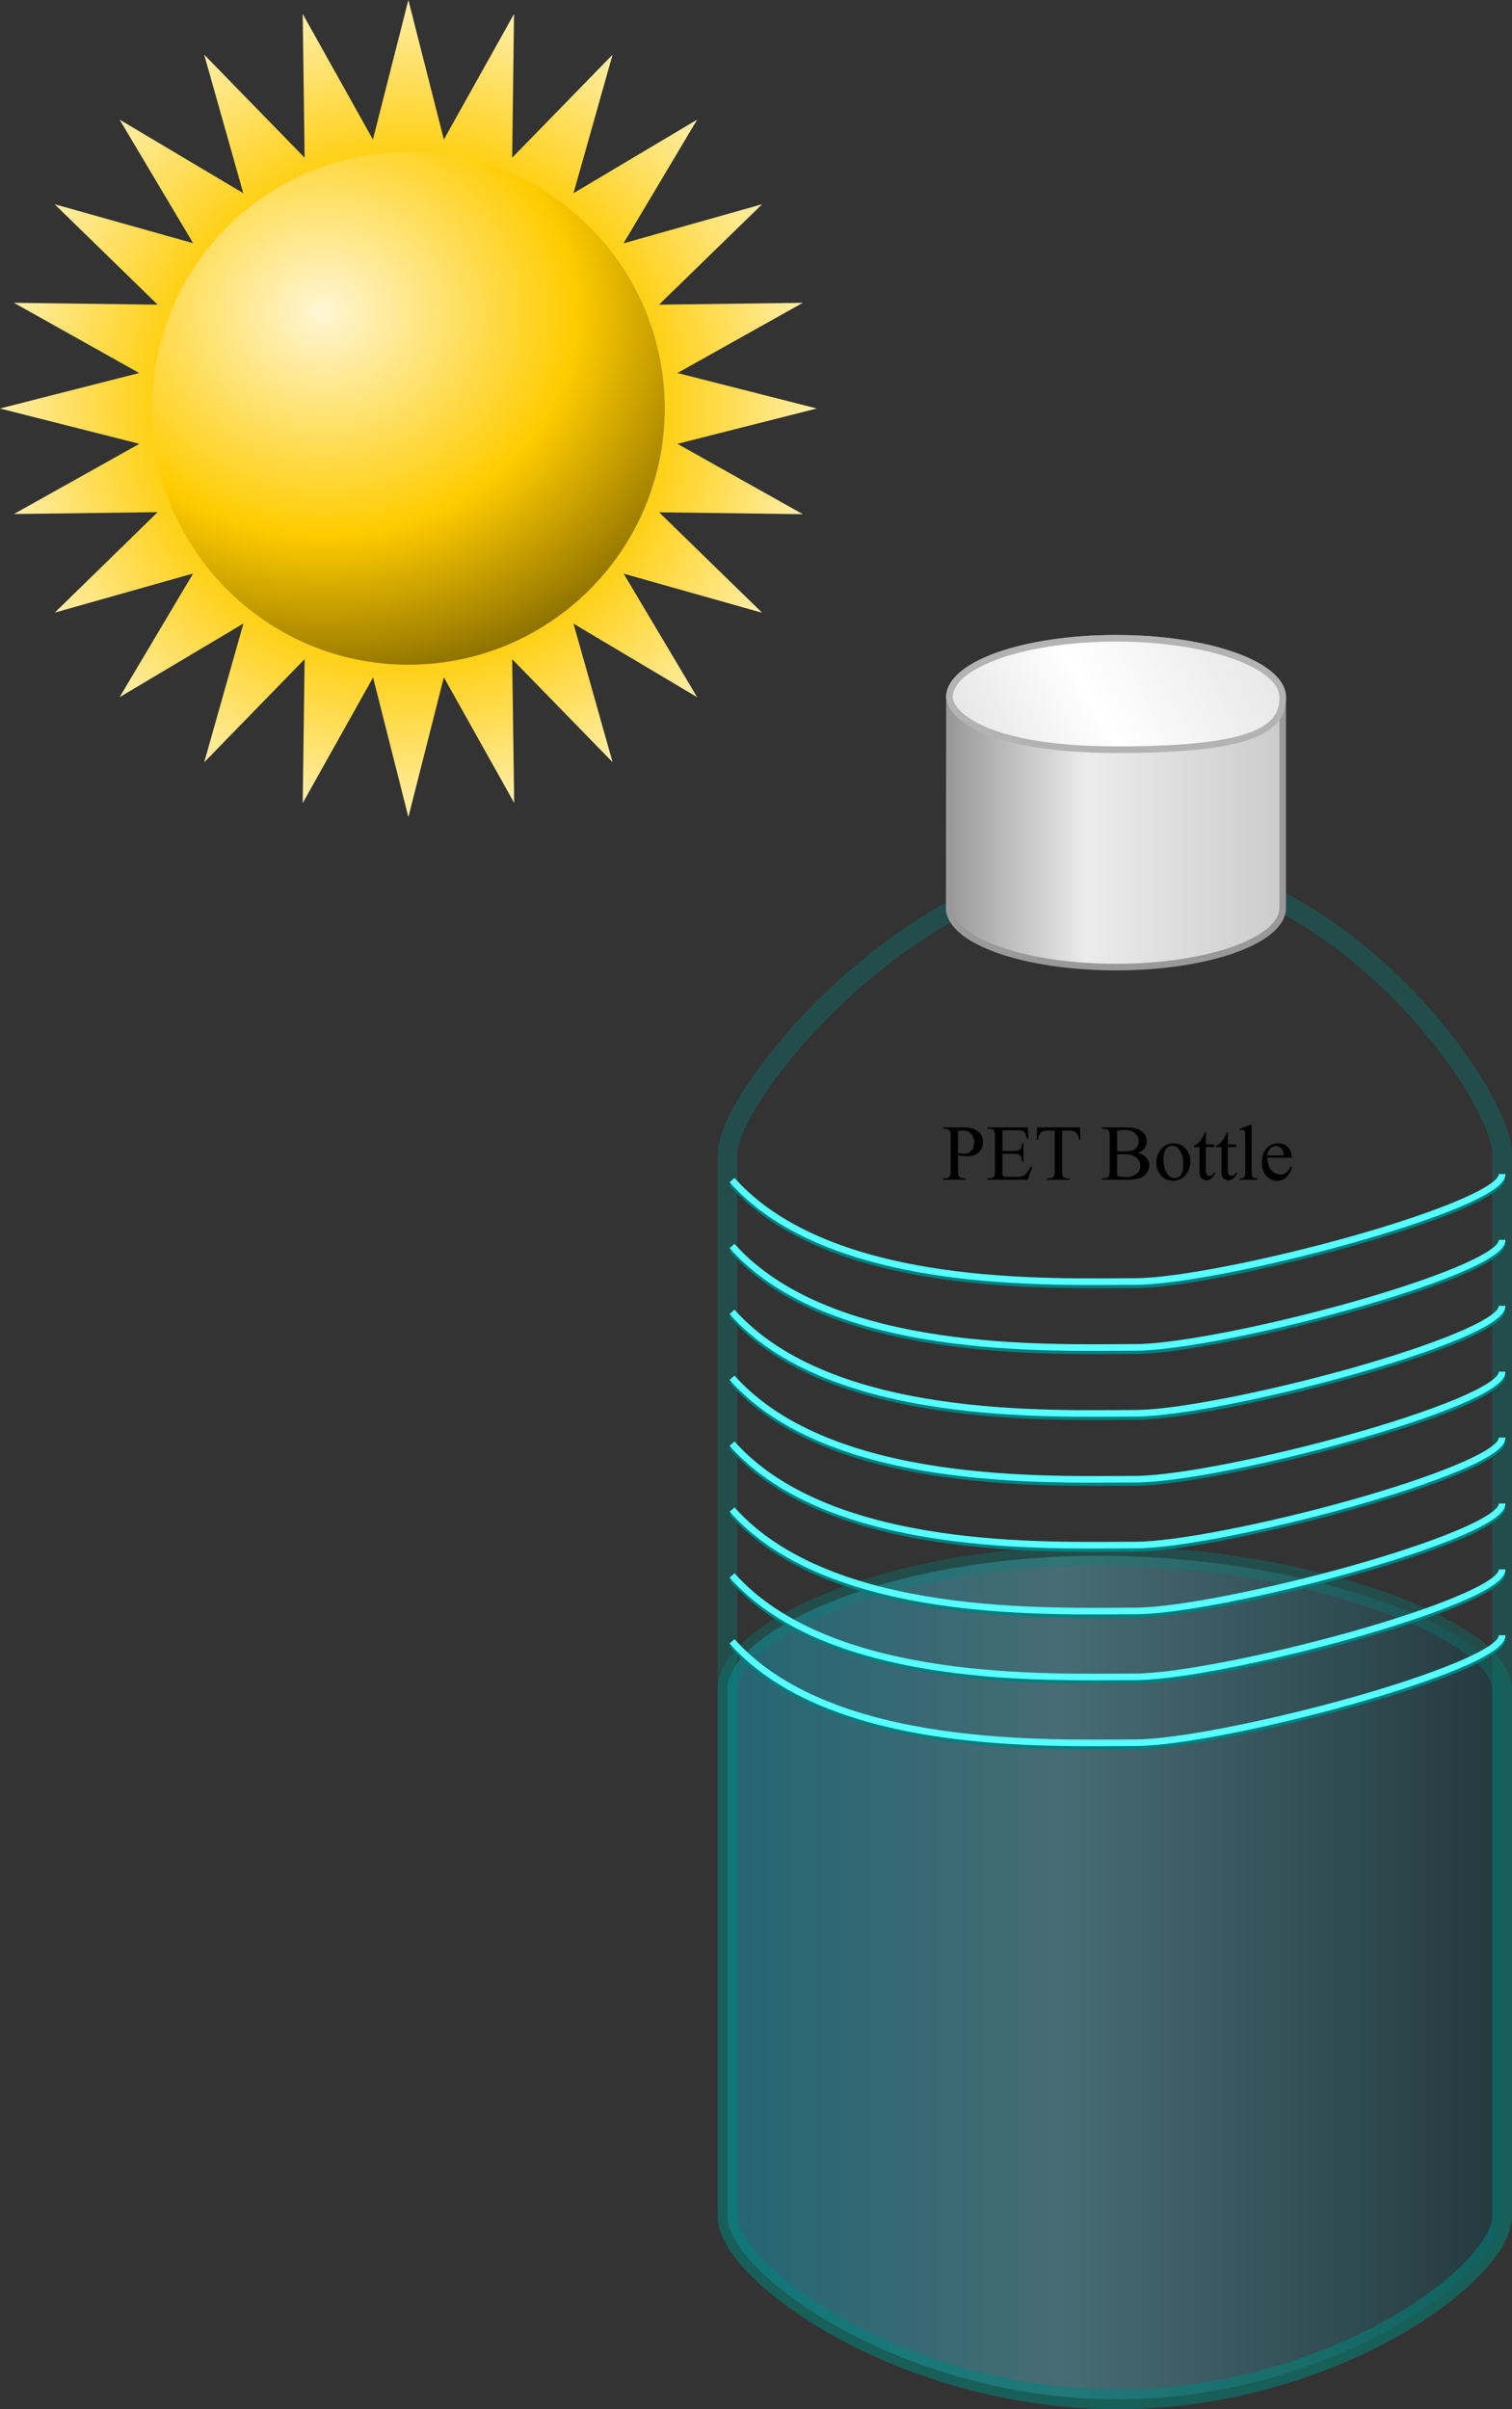 <svg xmlns="http://www.w3.org/2000/svg" xmlns:xlink="http://www.w3.org/1999/xlink" viewBox="0 0 229.54 365.65"><rect x="0" y="0" width="229.54" height="365.65" fill="#333333" stroke="none"/><defs><linearGradient id="a"><stop offset="0" stop-color="#00d2ff"/><stop offset=".432" stop-color="#6fe6ff"/><stop offset="1" stop-color="#004352"/></linearGradient><linearGradient id="d" y2="444.07" xlink:href="#a" gradientUnits="userSpaceOnUse" x2="427.03" y1="444.07" x1="306.44"/><linearGradient id="e" y2="324.45" gradientUnits="userSpaceOnUse" x2="392.22" y1="324.45" x1="341.59"><stop offset="0" stop-color="#999"/><stop offset=".413" stop-color="#ececec"/><stop offset="1" stop-color="#ccc"/></linearGradient><linearGradient id="f" y2="276.61" gradientUnits="userSpaceOnUse" x2="409.5" y1="323.11" x1="326"><stop offset="0" stop-color="#ccc"/><stop offset=".413" stop-color="#fff"/><stop offset="1" stop-color="#ccc"/></linearGradient><radialGradient id="b" gradientUnits="userSpaceOnUse" cy="288.16" cx="214.83" gradientTransform="translate(63.143 58.884) scale(.706)" r="88.064"><stop offset="0" stop-color="#d4aa00"/><stop offset=".573" stop-color="#fc0"/><stop offset="1" stop-color="#fea"/></radialGradient><radialGradient id="c" gradientUnits="userSpaceOnUse" cy="316.29" cx="41.659" gradientTransform="matrix(1.708 .023 -.02 1.503 -23.081 -159.99)" r="55.618"><stop offset="0" stop-color="#fff6d5"/><stop offset=".573" stop-color="#fc0"/><stop offset="1" stop-color="#806600"/></radialGradient></defs><path d="M214.83 200.34l-5.384 21.183-10.657-19.064.287 21.822-15.247-15.644 5.935 21.028-18.777-11.165 11.165 18.755-21.028-5.913 15.644 15.246-21.822-.286 19.02 10.657-21.138 5.384 21.16 5.361-19.042 10.657 21.822-.286-15.622 15.247 21.006-5.936-11.165 18.777 18.8-11.187-5.957 21.072 15.247-15.666-.287 21.845 10.68-19.064 5.362 21.183 5.384-21.205 10.68 19.064-.31-21.822 15.248 15.644-5.936-21.028 18.777 11.165-11.165-18.755 21.028 5.936-15.644-15.248 21.822.287-19.042-10.68 21.16-5.361-21.16-5.384 19.042-10.657-21.845.286 15.666-15.247-21.05 5.936 11.187-18.777-18.777 11.165 5.936-21.028-15.247 15.644.287-21.822-10.657 19.064z" fill="url(#b)" transform="translate(-152.833 -200.346)"/><path d="M115.36 337.11c0 30.441-24.677 55.118-55.118 55.118S5.124 367.551 5.124 337.11s24.677-55.118 55.118-55.118 55.118 24.677 55.118 55.118z" transform="translate(19.467 -176.03) scale(.706)" fill-rule="evenodd" fill="url(#c)"/><g><path d="M364.32 438.75c-32.475 0-56.383 11.562-56.383 20.259v79.995c0 8.697 26.691 27.771 59.166 27.771s58.428-19.073 58.428-27.771v-79.995c0-8.697-28.736-20.259-61.211-20.259z" opacity=".317" fill-rule="evenodd" stroke="#00857d" stroke-width="3" fill="url(#d)" transform="translate(-197.49 -202.63)"/><path d="M368.56 333.39c-32.475 0-60.625 35.603-60.625 44.301v161.31c0 8.697 26.691 27.771 59.166 27.771s58.428-19.073 58.428-27.771v-161.31c0-8.697-24.494-44.301-56.968-44.301z" opacity=".317" fill-rule="evenodd" stroke="#00857d" stroke-width="3" fill="url(#d)" transform="translate(-197.49 -202.63)"/><path d="M366.91 299.5c-13.748 0-24.911 3.878-25.281 8.719l-.031 32.312c.186 4.898 11.447 8.875 25.312 8.875 13.98 0 25.312-4.045 25.312-9v-31.938c0-4.956-11.331-8.969-25.312-8.969z" fill-rule="evenodd" stroke="#999" fill="url(#e)" transform="translate(-197.49 -202.63)"/><path style="block-progression:tb;text-indent:0;text-transform:none" d="M227.54 178.68c0 .132-.071.35-.344.656-.272.306-.703.653-1.281 1.031-1.156.757-2.868 1.626-4.969 2.5-4.202 1.75-9.994 3.62-16.156 5.344-12.324 3.449-26.273 6.281-32.469 6.281-6.362 0-17.904.342-29.688-1.406-11.78-1.75-23.77-5.6-31.12-13.84l-.75.656c7.606 8.528 19.855 12.393 31.75 14.157 11.895 1.764 23.486 1.437 29.812 1.437 6.494 0 20.375-2.85 32.75-6.313 6.188-1.73 11.983-3.63 16.25-5.406 2.134-.888 3.877-1.745 5.125-2.562.624-.409 1.136-.81 1.5-1.219.364-.408.594-.821.594-1.313h-1zm0 10c0 .132-.071.35-.344.656-.272.306-.703.653-1.281 1.031-1.156.757-2.868 1.626-4.969 2.5-4.202 1.75-9.994 3.62-16.156 5.344-12.324 3.449-26.273 6.281-32.469 6.281-6.362 0-17.904.342-29.688-1.406-11.78-1.75-23.77-5.6-31.12-13.84l-.75.656c7.606 8.528 19.855 12.393 31.75 14.157 11.895 1.764 23.486 1.437 29.812 1.437 6.494 0 20.375-2.85 32.75-6.313 6.188-1.73 11.983-3.63 16.25-5.406 2.134-.888 3.877-1.745 5.125-2.562.624-.409 1.136-.81 1.5-1.219.364-.408.594-.821.594-1.313h-1zm0 10c0 .132-.071.35-.344.656-.272.306-.703.653-1.281 1.031-1.156.757-2.868 1.626-4.969 2.5-4.202 1.75-9.994 3.62-16.156 5.344-12.324 3.449-26.273 6.281-32.469 6.281-6.362 0-17.904.342-29.688-1.406-11.78-1.75-23.77-5.6-31.12-13.84l-.75.656c7.606 8.528 19.855 12.393 31.75 14.157 11.895 1.764 23.486 1.437 29.812 1.437 6.494 0 20.375-2.85 32.75-6.313 6.188-1.73 11.983-3.63 16.25-5.406 2.134-.888 3.877-1.745 5.125-2.562.624-.409 1.136-.81 1.5-1.219.364-.408.594-.821.594-1.313h-1zm0 10c0 .132-.071.35-.344.656-.272.306-.703.653-1.281 1.031-1.156.757-2.868 1.626-4.969 2.5-4.202 1.75-9.994 3.62-16.156 5.344-12.324 3.449-26.273 6.281-32.469 6.281-6.362 0-17.904.342-29.688-1.406-11.78-1.75-23.77-5.6-31.12-13.84l-.75.656c7.606 8.528 19.855 12.393 31.75 14.157 11.895 1.764 23.486 1.437 29.812 1.437 6.494 0 20.375-2.85 32.75-6.313 6.188-1.73 11.983-3.63 16.25-5.406 2.134-.888 3.877-1.745 5.125-2.562.624-.409 1.136-.81 1.5-1.219.364-.408.594-.821.594-1.313h-1zm0 10c0 .132-.071.35-.344.656-.272.306-.703.653-1.281 1.031-1.156.757-2.868 1.626-4.969 2.5-4.202 1.75-9.994 3.62-16.156 5.344-12.324 3.449-26.273 6.281-32.469 6.281-6.362 0-17.904.342-29.688-1.406-11.78-1.75-23.77-5.6-31.12-13.84l-.75.656c7.606 8.528 19.855 12.393 31.75 14.157 11.895 1.764 23.486 1.437 29.812 1.437 6.494 0 20.375-2.85 32.75-6.313 6.188-1.73 11.983-3.63 16.25-5.406 2.134-.888 3.877-1.745 5.125-2.562.624-.409 1.136-.81 1.5-1.219.364-.408.594-.821.594-1.313h-1zm0 10c0 .132-.071.35-.344.656-.272.306-.703.653-1.281 1.031-1.156.757-2.868 1.626-4.969 2.5-4.202 1.75-9.994 3.62-16.156 5.344-12.324 3.449-26.273 6.281-32.469 6.281-6.362 0-17.904.342-29.688-1.406-11.78-1.75-23.77-5.6-31.12-13.84l-.75.656c7.606 8.528 19.855 12.393 31.75 14.157 11.895 1.764 23.486 1.437 29.812 1.437 6.494 0 20.375-2.85 32.75-6.313 6.188-1.73 11.983-3.63 16.25-5.406 2.134-.888 3.877-1.745 5.125-2.562.624-.409 1.136-.81 1.5-1.219.364-.408.594-.821.594-1.313h-1zm0 10c0 .132-.071.35-.344.656-.272.306-.703.653-1.281 1.031-1.156.757-2.868 1.626-4.969 2.5-4.202 1.75-9.994 3.62-16.156 5.344-12.324 3.449-26.273 6.281-32.469 6.281-6.362 0-17.904.342-29.688-1.406-11.78-1.75-23.77-5.6-31.12-13.84l-.75.656c7.606 8.528 19.855 12.393 31.75 14.157 11.895 1.764 23.486 1.437 29.812 1.437 6.494 0 20.375-2.85 32.75-6.313 6.188-1.73 11.983-3.63 16.25-5.406 2.134-.888 3.877-1.745 5.125-2.562.624-.409 1.136-.81 1.5-1.219.364-.408.594-.821.594-1.313h-1zm0 10c0 .132-.071.35-.344.656-.272.306-.703.653-1.281 1.031-1.156.757-2.868 1.626-4.969 2.5-4.202 1.75-9.994 3.62-16.156 5.344-12.324 3.449-26.273 6.281-32.469 6.281-6.362 0-17.904.342-29.688-1.406-11.78-1.75-23.77-5.6-31.12-13.84l-.75.656c7.606 8.528 19.855 12.393 31.75 14.157 11.895 1.764 23.486 1.437 29.812 1.437 6.494 0 20.375-2.85 32.75-6.313 6.188-1.73 11.983-3.63 16.25-5.406 2.134-.888 3.877-1.745 5.125-2.562.624-.409 1.136-.81 1.5-1.219.364-.408.594-.821.594-1.313h-1z" color="#000" fill="teal"/><path style="block-progression:tb;text-indent:0;text-transform:none" d="M227.54 178.18c0 .132-.071.382-.344.688-.272.305-.703.652-1.281 1.03-1.156.758-2.868 1.595-4.969 2.47-4.202 1.75-9.994 3.65-16.156 5.375-12.324 3.448-26.273 6.25-32.469 6.25-6.362 0-17.904.341-29.688-1.407s-23.775-5.572-31.125-13.812l-.75.657c7.606 8.527 19.855 12.392 31.75 14.156 11.895 1.764 23.486 1.406 29.812 1.406 6.494 0 20.375-2.819 32.75-6.281 6.188-1.732 11.983-3.63 16.25-5.407 2.134-.888 3.877-1.745 5.125-2.562.624-.409 1.136-.81 1.5-1.219.364-.408.594-.852.594-1.344h-1zm0 10c0 .132-.071.382-.344.688-.272.305-.703.652-1.281 1.03-1.156.758-2.868 1.595-4.969 2.47-4.202 1.75-9.994 3.65-16.156 5.375-12.324 3.448-26.273 6.25-32.469 6.25-6.362 0-17.904.341-29.688-1.407s-23.775-5.572-31.125-13.812l-.75.657c7.606 8.527 19.855 12.392 31.75 14.156 11.895 1.764 23.486 1.406 29.812 1.406 6.494 0 20.375-2.819 32.75-6.281 6.188-1.732 11.983-3.63 16.25-5.407 2.134-.888 3.877-1.745 5.125-2.562.624-.409 1.136-.81 1.5-1.219.364-.408.594-.852.594-1.344h-1zm0 10c0 .132-.071.382-.344.688-.272.305-.703.652-1.281 1.03-1.156.758-2.868 1.595-4.969 2.47-4.202 1.75-9.994 3.65-16.156 5.375-12.324 3.448-26.273 6.25-32.469 6.25-6.362 0-17.904.341-29.688-1.407s-23.775-5.572-31.125-13.812l-.75.657c7.606 8.527 19.855 12.392 31.75 14.156 11.895 1.764 23.486 1.406 29.812 1.406 6.494 0 20.375-2.819 32.75-6.281 6.188-1.732 11.983-3.63 16.25-5.407 2.134-.888 3.877-1.745 5.125-2.562.624-.409 1.136-.81 1.5-1.219.364-.408.594-.852.594-1.344h-1zm0 10c0 .132-.071.382-.344.688-.272.305-.703.652-1.281 1.03-1.156.758-2.868 1.595-4.969 2.47-4.202 1.75-9.994 3.65-16.156 5.375-12.324 3.448-26.273 6.25-32.469 6.25-6.362 0-17.904.341-29.688-1.407s-23.775-5.572-31.125-13.812l-.75.657c7.606 8.527 19.855 12.392 31.75 14.156 11.895 1.764 23.486 1.406 29.812 1.406 6.494 0 20.375-2.819 32.75-6.281 6.188-1.732 11.983-3.63 16.25-5.407 2.134-.888 3.877-1.745 5.125-2.562.624-.409 1.136-.81 1.5-1.219.364-.408.594-.852.594-1.344h-1zm0 10c0 .132-.071.382-.344.688-.272.305-.703.652-1.281 1.03-1.156.758-2.868 1.595-4.969 2.47-4.202 1.75-9.994 3.65-16.156 5.375-12.324 3.448-26.273 6.25-32.469 6.25-6.362 0-17.904.341-29.688-1.407s-23.775-5.572-31.125-13.812l-.75.657c7.606 8.527 19.855 12.392 31.75 14.156 11.895 1.764 23.486 1.406 29.812 1.406 6.494 0 20.375-2.819 32.75-6.281 6.188-1.732 11.983-3.63 16.25-5.407 2.134-.888 3.877-1.745 5.125-2.562.624-.409 1.136-.81 1.5-1.219.364-.408.594-.852.594-1.344h-1zm0 10c0 .132-.071.382-.344.688-.272.305-.703.652-1.281 1.03-1.156.758-2.868 1.595-4.969 2.47-4.202 1.75-9.994 3.65-16.156 5.375-12.324 3.448-26.273 6.25-32.469 6.25-6.362 0-17.904.341-29.688-1.407s-23.775-5.572-31.125-13.812l-.75.657c7.606 8.527 19.855 12.392 31.75 14.156 11.895 1.764 23.486 1.406 29.812 1.406 6.494 0 20.375-2.819 32.75-6.281 6.188-1.732 11.983-3.63 16.25-5.407 2.134-.888 3.877-1.745 5.125-2.562.624-.409 1.136-.81 1.5-1.219.364-.408.594-.852.594-1.344h-1zm0 10c0 .132-.071.382-.344.688-.272.305-.703.652-1.281 1.03-1.156.758-2.868 1.595-4.969 2.47-4.202 1.75-9.994 3.65-16.156 5.375-12.324 3.448-26.273 6.25-32.469 6.25-6.362 0-17.904.341-29.688-1.407s-23.775-5.572-31.125-13.812l-.75.657c7.606 8.527 19.855 12.392 31.75 14.156 11.895 1.764 23.486 1.406 29.812 1.406 6.494 0 20.375-2.819 32.75-6.281 6.188-1.732 11.983-3.63 16.25-5.407 2.134-.888 3.877-1.745 5.125-2.562.624-.409 1.136-.81 1.5-1.219.364-.408.594-.852.594-1.344h-1zm0 10c0 .132-.071.382-.344.688-.272.305-.703.652-1.281 1.03-1.156.758-2.868 1.595-4.969 2.47-4.202 1.75-9.994 3.65-16.156 5.375-12.324 3.448-26.273 6.25-32.469 6.25-6.362 0-17.904.341-29.688-1.407s-23.775-5.572-31.125-13.812l-.75.657c7.606 8.527 19.855 12.392 31.75 14.156 11.895 1.764 23.486 1.406 29.812 1.406 6.494 0 20.375-2.819 32.75-6.281 6.188-1.732 11.983-3.63 16.25-5.407 2.134-.888 3.877-1.745 5.125-2.562.624-.409 1.136-.81 1.5-1.219.364-.408.594-.852.594-1.344h-1z" color="#000" fill="#57ffff"/><path d="M366.91 299.5c-13.748 0-24.911 3.878-25.281 8.719-.228 2.736 5.45 8.187 25.281 8.187 21.809.052 25.312-3.462 25.312-7.937 0-4.956-11.331-8.969-25.312-8.969z" fill-rule="evenodd" stroke="#b3b3b3" fill="url(#f)" transform="translate(-197.49 -202.63)"/><path d="M192.4 175.7c-.004.797.19 1.422.58 1.875.39.453.85.68 1.377.68.352 0 .656-.096.914-.287.262-.196.48-.528.656-.997l.182.118c-.082.535-.32 1.023-.715 1.464a1.913 1.913 0 01-1.482.657c-.645 0-1.198-.25-1.658-.75-.457-.504-.686-1.18-.686-2.028 0-.918.234-1.632.703-2.144.473-.516 1.065-.774 1.776-.774.601 0 1.095.2 1.482.598.387.395.58.924.58 1.588H192.4m0-.34h2.484c-.02-.344-.06-.586-.123-.726a1.158 1.158 0 00-.44-.516 1.087 1.087 0 00-.603-.187c-.324 0-.615.126-.873.38-.254.25-.402.6-.445 1.05m-2.385-4.647v7.119c0 .336.024.558.07.668.051.11.128.193.23.252.1.054.29.082.567.082v.21h-2.63v-.21c.246 0 .414-.026.504-.077.09-.05.16-.134.21-.251.051-.118.077-.342.077-.674v-4.875c0-.606-.014-.977-.041-1.114-.028-.14-.073-.236-.135-.287a.336.336 0 00-.229-.076c-.101 0-.23.031-.386.094l-.1-.205 1.6-.657h.263m-3.615 1.202v1.763h1.254v.41H186.4v3.481c0 .348.049.582.147.703.101.121.23.182.386.182.13 0 .254-.04.375-.117a.791.791 0 00.282-.358h.228c-.137.383-.33.672-.58.868-.25.19-.508.287-.773.287-.18 0-.356-.05-.528-.147a.922.922 0 01-.38-.428c-.083-.187-.124-.474-.124-.86v-3.61h-.85v-.194c.215-.086.434-.23.657-.433a3.49 3.49 0 00.603-.733c.09-.148.215-.42.375-.814h.182m-3.328 0v1.764h1.254v.41h-1.254v3.48c0 .348.049.582.146.703.102.121.23.182.387.182.129 0 .254-.04.375-.117a.791.791 0 00.281-.358h.229c-.137.383-.33.672-.58.868-.25.19-.508.287-.774.287-.18 0-.355-.05-.527-.147a.922.922 0 01-.38-.428c-.083-.187-.124-.474-.124-.86v-3.61h-.85v-.194c.215-.086.434-.23.657-.433a3.49 3.49 0 00.603-.733c.09-.148.215-.42.375-.814h.182m-4.934 1.605c.813 0 1.465.309 1.957.926.418.528.627 1.133.627 1.817 0 .48-.115.966-.345 1.459-.23.492-.55.863-.955 1.113-.403.25-.852.375-1.348.375-.809 0-1.451-.322-1.928-.967a2.995 2.995 0 01-.603-1.828c0-.492.12-.98.363-1.465.246-.488.568-.847.967-1.078.398-.234.82-.352 1.265-.352m-.181.381c-.207 0-.416.063-.627.188-.207.12-.375.336-.504.644-.13.309-.194.705-.194 1.19 0 .781.155 1.455.463 2.021.313.567.723.85 1.23.85.38 0 .692-.156.938-.469s.37-.85.37-1.611c0-.953-.206-1.703-.616-2.25-.277-.375-.63-.563-1.06-.563m-5.291 1.09c.55.117.963.305 1.236.563.379.359.568.798.568 1.318 0 .395-.125.773-.375 1.137-.25.36-.593.623-1.03.79-.435.165-1.099.247-1.993.247h-3.75v-.217h.299c.332 0 .57-.105.715-.316.09-.137.134-.428.134-.873v-5.133c0-.492-.056-.803-.17-.932-.152-.172-.379-.258-.68-.258h-.298v-.216h3.433c.641 0 1.155.046 1.541.14.586.14 1.034.39 1.342.75.309.356.463.766.463 1.23 0 .4-.12.757-.363 1.073-.242.312-.6.545-1.072.697m-3.07-.316c.144.027.308.049.491.064.188.012.393.018.616.018.57 0 .998-.06 1.283-.182.289-.125.51-.314.662-.568.152-.254.229-.531.229-.832 0-.465-.19-.861-.569-1.19-.379-.328-.931-.492-1.658-.492-.39 0-.742.043-1.055.13v3.052m0 3.797c.453.105.9.158 1.342.158.707 0 1.246-.158 1.617-.475.371-.32.557-.714.557-1.183 0-.309-.084-.606-.252-.89-.168-.286-.441-.51-.82-.675-.38-.164-.848-.246-1.407-.246-.242 0-.449.004-.62.012-.173.008-.311.021-.417.041v3.258m-5.654-7.371l.088 1.863h-.223c-.043-.328-.101-.563-.175-.703a1.153 1.153 0 00-.487-.498c-.199-.11-.463-.164-.79-.164h-1.12v6.07c0 .488.053.793.158.914.149.164.377.246.686.246h.275v.217h-3.369v-.217h.281c.336 0 .575-.101.715-.304.086-.125.13-.41.13-.856v-6.07h-.956c-.371 0-.635.027-.791.082a1.086 1.086 0 00-.521.427c-.145.211-.23.497-.258.856h-.223l.094-1.863h6.486m-11.77.433v3.14h1.745c.453 0 .756-.068.908-.204.203-.18.317-.496.34-.95h.217v2.766h-.217c-.054-.387-.11-.635-.164-.744a.734.734 0 00-.346-.322c-.16-.078-.406-.117-.738-.117h-1.746v2.619c0 .351.016.566.047.644a.385.385 0 00.164.182c.078.043.227.064.445.064h1.348c.45 0 .775-.03.979-.093a1.46 1.46 0 00.585-.37c.243-.242.49-.607.745-1.095h.234l-.686 1.992h-6.123v-.217h.282c.187 0 .365-.045.533-.135a.481.481 0 00.252-.28c.047-.126.07-.382.07-.768v-5.162c0-.504-.05-.815-.152-.932-.14-.156-.375-.234-.703-.234h-.282v-.217h6.123l.088 1.74h-.228c-.082-.418-.174-.705-.276-.861a.919.919 0 00-.439-.358c-.156-.058-.432-.088-.826-.088h-2.18m-6.726 3.791v2.315c0 .5.054.81.164.931.148.172.373.258.673.258h.305v.217h-3.404v-.217h.299c.336 0 .576-.11.72-.328.078-.121.118-.408.118-.861v-5.133c0-.5-.053-.81-.159-.932-.152-.172-.379-.258-.68-.258h-.298v-.216h2.912c.71 0 1.271.074 1.681.222.41.145.756.39 1.038.739.28.347.421.76.421 1.236 0 .648-.214 1.176-.644 1.582-.426.406-1.03.61-1.81.61-.192 0-.4-.014-.622-.042a8.093 8.093 0 01-.715-.123m0-.334c.207.04.391.069.551.088s.297.03.41.03c.407 0 .756-.157 1.05-.47.296-.316.444-.724.444-1.224 0-.344-.07-.662-.21-.955a1.437 1.437 0 00-.598-.662 1.73 1.73 0 00-.879-.223c-.2 0-.455.037-.768.112v3.304"/></g></svg>
